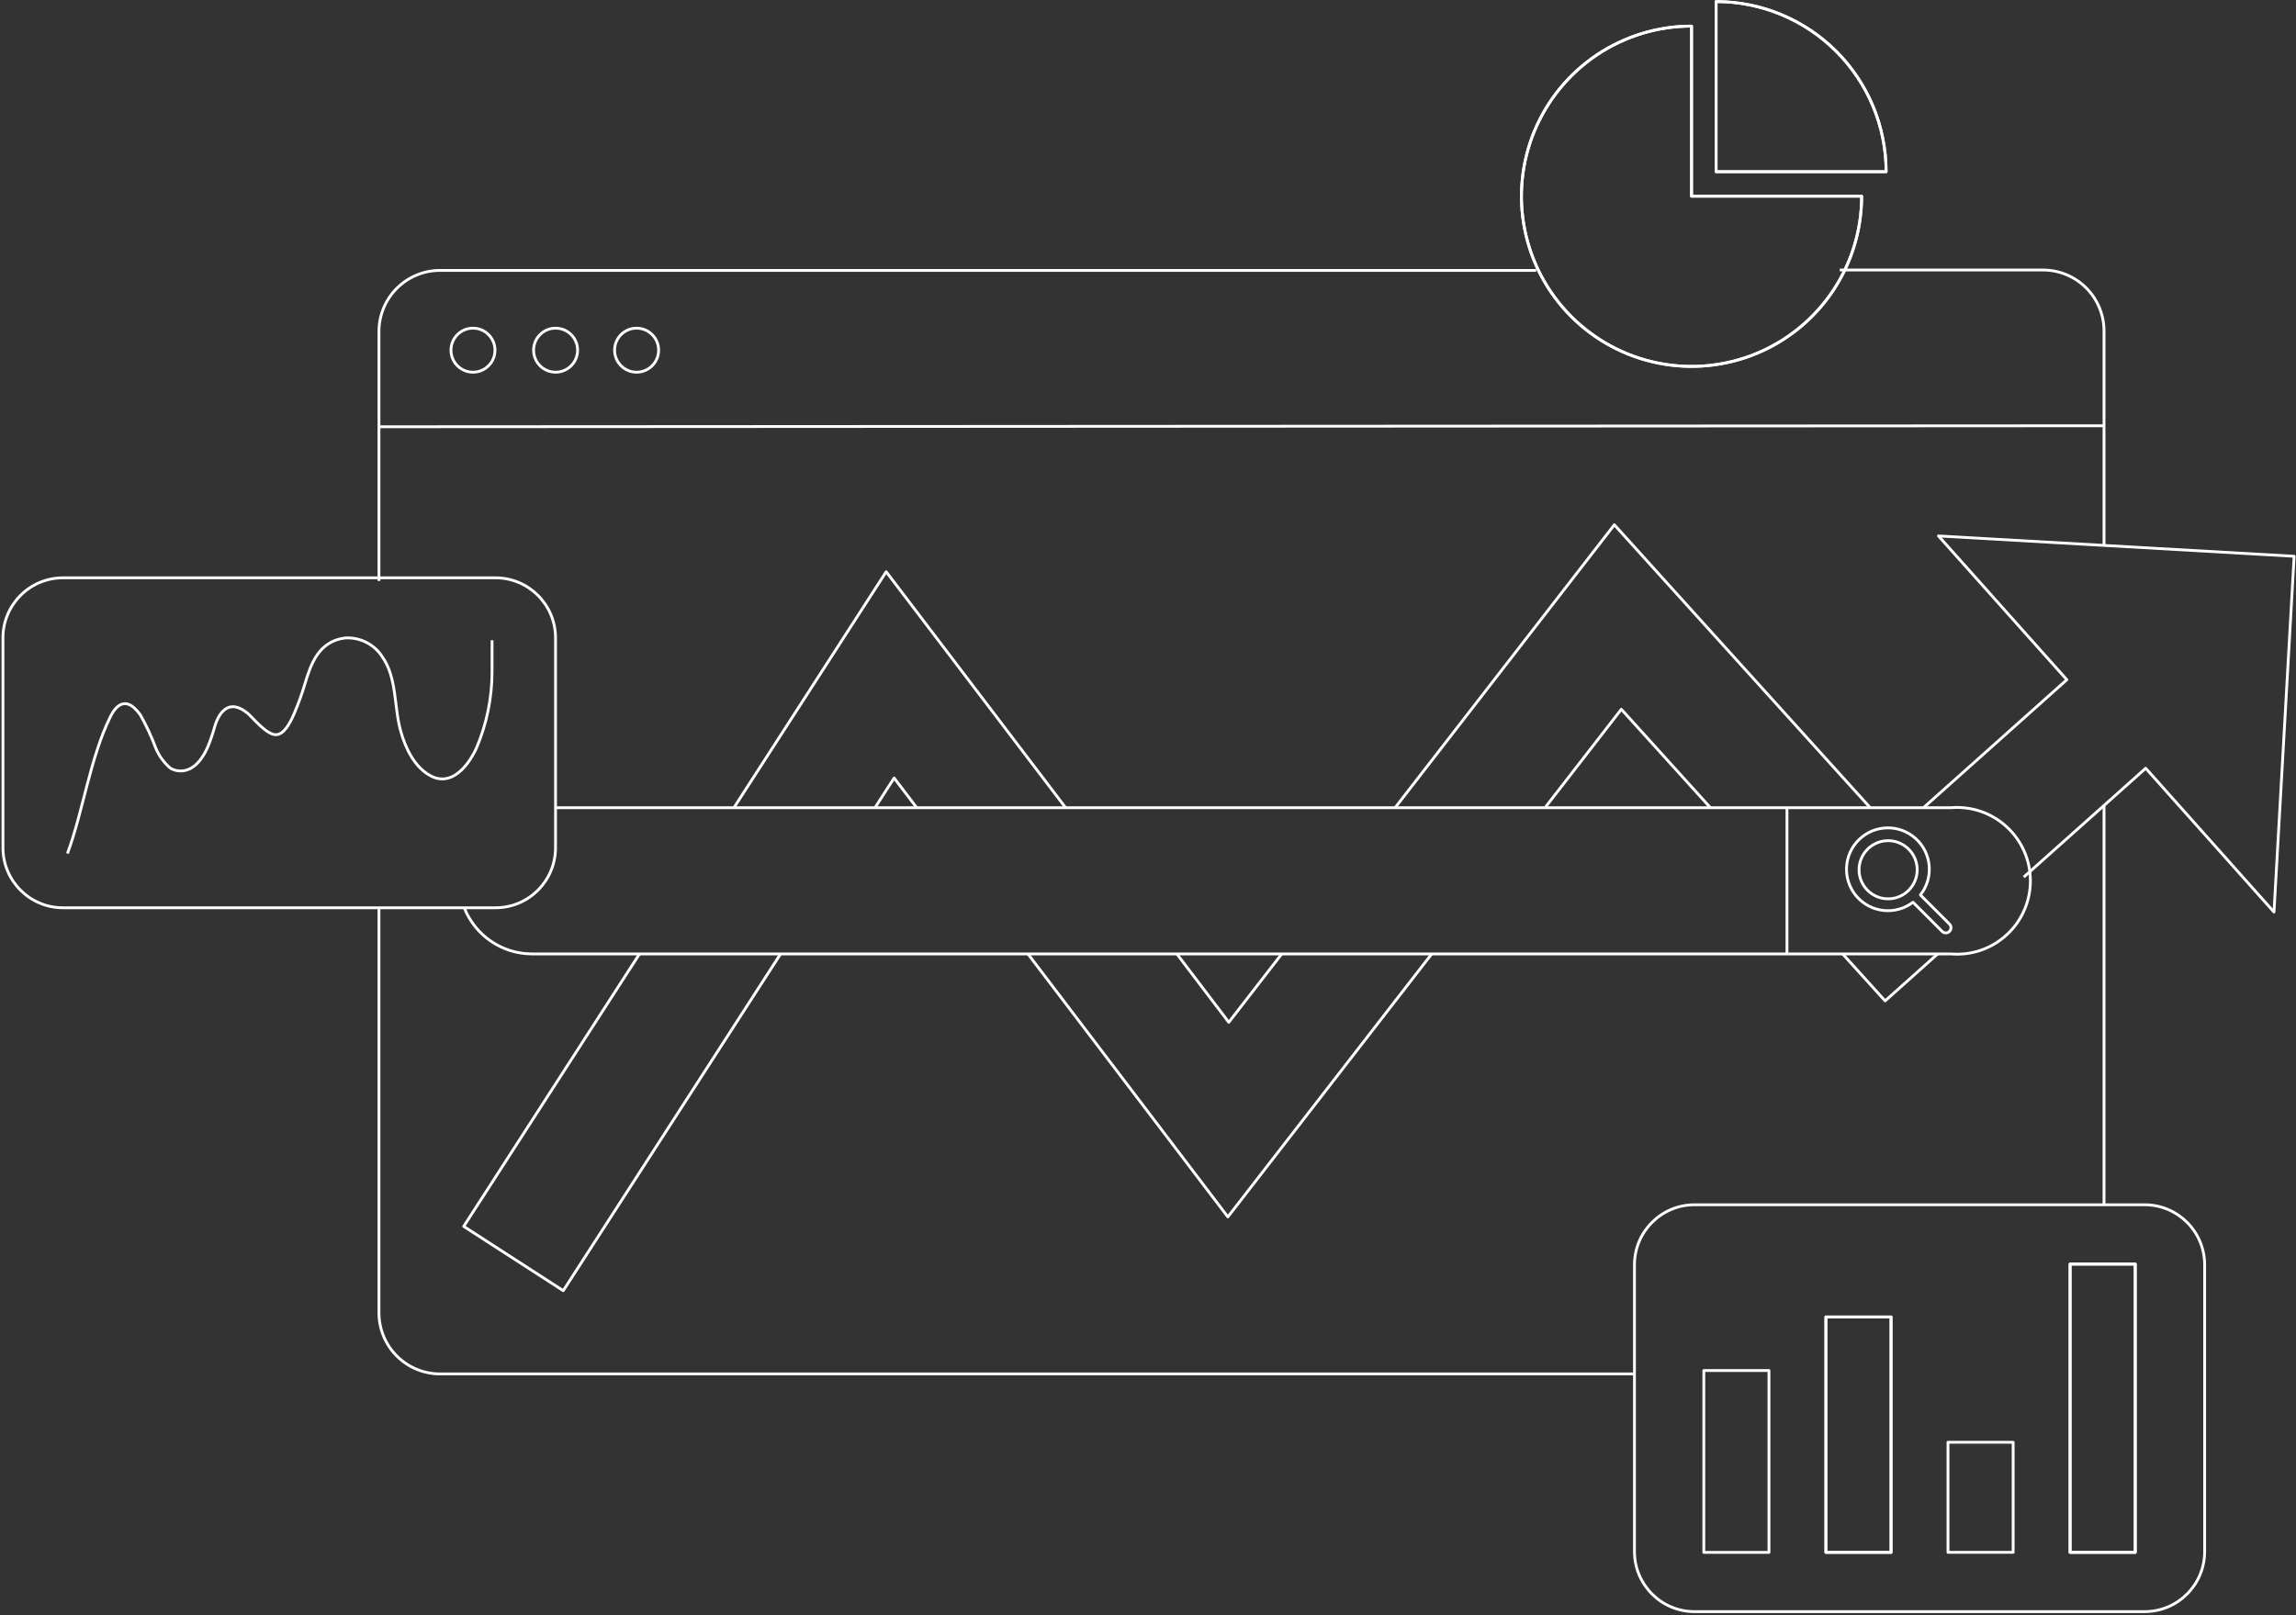<?xml version="1.0" encoding="UTF-8"?> <svg xmlns="http://www.w3.org/2000/svg" width="611" height="430" viewBox="0 0 611 430" fill="none"><rect x="0" y="0" width="611" height="430" fill="#333333" stroke="none"/> <path d="M17.945 227.207C22.114 215.968 23.978 201.783 29.319 190.899C30.082 189.337 32.868 184.011 37.357 190.314C38.961 193.159 40.337 196.128 41.474 199.191C42.339 201.248 43.676 203.073 45.377 204.517C45.377 204.517 51.198 208.21 55.332 198.729C56.016 197.028 56.609 195.292 57.107 193.527C57.515 192.089 59.822 184.65 66.138 190.083C67.15 190.935 70.93 195.604 73.396 195.569C75.543 195.569 77.122 192.639 78.276 189.976C79.379 187.4 80.333 184.762 81.132 182.076C82.676 176.963 84.681 170.749 91.779 169.825C93.723 169.695 95.667 170.085 97.41 170.956C99.154 171.826 100.634 173.146 101.698 174.779C105.744 180.531 104.786 188.254 106.667 194.734C107.909 199.191 110.34 204.286 114.634 206.541C120.241 209.47 124.589 203.789 126.718 199.297C129.522 192.764 130.96 185.724 130.941 178.614C130.941 175.88 130.941 173.163 130.941 170.429" stroke="white" stroke-width="0.75" stroke-linejoin="round"></path> <path d="M16.756 241.641L131.864 241.641C140.684 241.641 147.834 234.487 147.834 225.662V169.79C147.834 160.965 140.684 153.812 131.864 153.812H16.756C7.936 153.812 0.786 160.965 0.786 169.79V225.662C0.786 234.487 7.936 241.641 16.756 241.641Z" stroke="white" stroke-width="0.75" stroke-linejoin="round"></path> <path d="M100.847 113.598L559.913 113.332" stroke="white" stroke-width="0.75" stroke-linejoin="round"></path> <path d="M125.866 99.076C129.1 99.076 131.722 96.453 131.722 93.217C131.722 89.981 129.1 87.358 125.866 87.358C122.632 87.358 120.01 89.981 120.01 93.217C120.01 96.453 122.632 99.076 125.866 99.076Z" stroke="white" stroke-width="0.75" stroke-linejoin="round"></path> <path d="M147.852 99.076C151.086 99.076 153.707 96.453 153.707 93.217C153.707 89.981 151.086 87.358 147.852 87.358C144.618 87.358 141.996 89.981 141.996 93.217C141.996 96.453 144.618 99.076 147.852 99.076Z" stroke="white" stroke-width="0.75" stroke-linejoin="round"></path> <path d="M169.411 99.076C172.645 99.076 175.267 96.453 175.267 93.217C175.267 89.981 172.645 87.358 169.411 87.358C166.177 87.358 163.555 89.981 163.555 93.217C163.555 96.453 166.177 99.076 169.411 99.076Z" stroke="white" stroke-width="0.75" stroke-linejoin="round"></path> <path d="M100.847 241.641V349.48C100.847 353.788 102.557 357.92 105.602 360.966C108.647 364.013 112.777 365.725 117.083 365.725H434.939" stroke="white" stroke-width="0.75" stroke-linejoin="round"></path> <path d="M100.847 154.646V88.21C100.851 83.905 102.564 79.777 105.608 76.735C108.653 73.692 112.78 71.983 117.083 71.983H408.802" stroke="white" stroke-width="0.75" stroke-linejoin="round"></path> <path d="M559.913 320.718V214.406" stroke="white" stroke-width="0.75" stroke-linejoin="round"></path> <path d="M489.592 71.876H543.677C545.817 71.876 547.935 72.299 549.911 73.121C551.886 73.943 553.68 75.148 555.189 76.666C556.698 78.184 557.892 79.985 558.703 81.966C559.513 83.948 559.925 86.07 559.913 88.21V145.272" stroke="white" stroke-width="0.75" stroke-linejoin="round"></path> <path d="M518.781 245.973L511.045 238.232C512.783 236.032 513.618 233.252 513.38 230.458C513.141 227.664 511.848 225.065 509.763 223.192C507.677 221.318 504.957 220.31 502.154 220.372C499.352 220.435 496.679 221.563 494.68 223.528C492.68 225.493 491.503 228.147 491.39 230.949C491.276 233.751 492.234 236.491 494.069 238.611C495.903 240.731 498.476 242.072 501.264 242.361C504.052 242.651 506.845 241.866 509.075 240.167L516.83 247.926C516.957 248.056 517.109 248.159 517.276 248.229C517.444 248.3 517.624 248.336 517.806 248.336C517.987 248.336 518.167 248.3 518.335 248.229C518.502 248.159 518.654 248.056 518.781 247.926C519.039 247.666 519.184 247.315 519.184 246.949C519.184 246.583 519.039 246.232 518.781 245.973ZM494.72 231.521C494.72 229.468 495.535 227.499 496.986 226.047C498.437 224.596 500.405 223.78 502.457 223.78C504.508 223.78 506.476 224.596 507.927 226.047C509.378 227.499 510.193 229.468 510.193 231.521C510.193 233.574 509.378 235.543 507.927 236.994C506.476 238.446 504.508 239.262 502.457 239.262C500.405 239.262 498.437 238.446 496.986 236.994C495.535 235.543 494.72 233.574 494.72 231.521V231.521Z" stroke="white" stroke-width="0.75" stroke-linejoin="round"></path> <path d="M147.852 215.01H519.136C521.83 214.78 524.542 215.111 527.101 215.985C529.66 216.858 532.009 218.253 534 220.083C535.992 221.912 537.582 224.135 538.669 226.612C539.757 229.088 540.318 231.764 540.318 234.468C540.318 237.173 539.757 239.849 538.669 242.325C537.582 244.802 535.992 247.025 534 248.854C532.009 250.684 529.66 252.079 527.101 252.952C524.542 253.826 521.83 254.157 519.136 253.927H141.623C137.725 253.932 133.915 252.763 130.69 250.572C127.465 248.381 124.974 245.269 123.542 241.641" stroke="white" stroke-width="0.75" stroke-linejoin="round"></path> <path d="M475.538 215.01V253.927" stroke="white" stroke-width="0.75" stroke-linejoin="round"></path> <path d="M450.146 52.223V6.95C441.192 6.95 432.44 9.606 424.996 14.584C417.551 19.561 411.749 26.636 408.324 34.913C404.898 43.189 404.003 52.297 405.751 61.083C407.499 69.869 411.812 77.939 418.144 84.272C424.477 90.605 432.544 94.918 441.326 96.663C450.108 98.409 459.21 97.509 467.481 94.079C475.752 90.648 482.82 84.84 487.792 77.39C492.764 69.939 495.416 61.181 495.412 52.223H450.146Z" stroke="white" stroke-width="0.75" stroke-linejoin="round"></path> <path d="M450.146 52.223V6.95C441.192 6.95 432.44 9.606 424.996 14.584C417.551 19.561 411.749 26.636 408.324 34.913C404.898 43.189 404.003 52.297 405.751 61.083C407.499 69.869 411.812 77.939 418.144 84.272C424.477 90.605 432.544 94.918 441.326 96.663C450.108 98.409 459.21 97.509 467.481 94.079C475.752 90.648 482.82 84.84 487.792 77.39C492.764 69.939 495.416 61.181 495.412 52.223H450.146Z" stroke="white" stroke-width="0.75" stroke-linejoin="round"></path> <path d="M456.676 0.416V45.707H501.924C501.924 33.698 497.157 22.181 488.672 13.688C480.187 5.194 468.678 0.421 456.676 0.416V0.416Z" stroke="white" stroke-width="0.75" stroke-linejoin="round"></path> <path d="M456.676 0.416V45.707H501.924C501.924 33.698 497.157 22.181 488.672 13.688C480.187 5.194 468.678 0.421 456.676 0.416V0.416Z" stroke="white" stroke-width="0.75" stroke-linejoin="round"></path> <path d="M450.927 429H570.719C579.539 429 586.689 421.846 586.689 413.021V336.679C586.689 327.854 579.539 320.7 570.719 320.7H450.927C442.107 320.7 434.957 327.854 434.957 336.679V413.021C434.957 421.846 442.107 429 450.927 429Z" stroke="white" stroke-width="0.75" stroke-linejoin="round"></path> <path d="M453.411 413.234H470.747V364.819H453.411V413.234Z" stroke="white" stroke-width="0.75" stroke-linejoin="round"></path> <path d="M518.391 413.217H535.728V383.923H518.391V413.217Z" stroke="white" stroke-width="0.75" stroke-linejoin="round"></path> <path d="M485.901 413.234H503.237V350.562H485.901V413.234Z" stroke="white" stroke-width="0.75" stroke-linejoin="round"></path> <path d="M485.901 413.234H503.237V350.562H485.901V413.234Z" stroke="white" stroke-width="0.75" stroke-linejoin="round"></path> <path d="M550.881 413.234H568.218V336.483H550.881V413.234Z" stroke="white" stroke-width="0.75" stroke-linejoin="round"></path> <path d="M550.881 413.234H568.218V336.483H550.881V413.234Z" stroke="white" stroke-width="0.75" stroke-linejoin="round"></path> <path d="M490.355 253.927L501.658 266.426L515.641 253.927" stroke="white" stroke-width="0.75" stroke-linejoin="round"></path> <path d="M411.144 215.01L431.461 188.805L455.168 215.01" stroke="white" stroke-width="0.75" stroke-linejoin="round"></path> <path d="M371.254 215.01L429.598 139.697L497.701 215.01" stroke="white" stroke-width="0.75" stroke-linejoin="round"></path> <path d="M232.848 215.01L237.94 207.092L243.956 215.01" stroke="white" stroke-width="0.75" stroke-linejoin="round"></path> <path d="M195.3 215.01L235.829 152.196L283.579 215.01" stroke="white" stroke-width="0.75" stroke-linejoin="round"></path> <path d="M170.174 253.927L123.4 326.452L149.892 343.567L207.721 253.927" stroke="white" stroke-width="0.75" stroke-linejoin="round"></path> <path d="M273.553 253.927L326.751 323.931L380.996 253.927" stroke="white" stroke-width="0.75" stroke-linejoin="round"></path> <path d="M313.177 253.927L327 272.125L341.089 253.927" stroke="white" stroke-width="0.75" stroke-linejoin="round"></path> <path d="M538.549 233.474L559.913 214.406L571.004 204.5L605.144 242.777L610.503 148.077L559.913 145.183L515.854 142.662L550.012 180.94L511.861 215.01" stroke="white" stroke-width="0.75" stroke-linejoin="round"></path> </svg> 